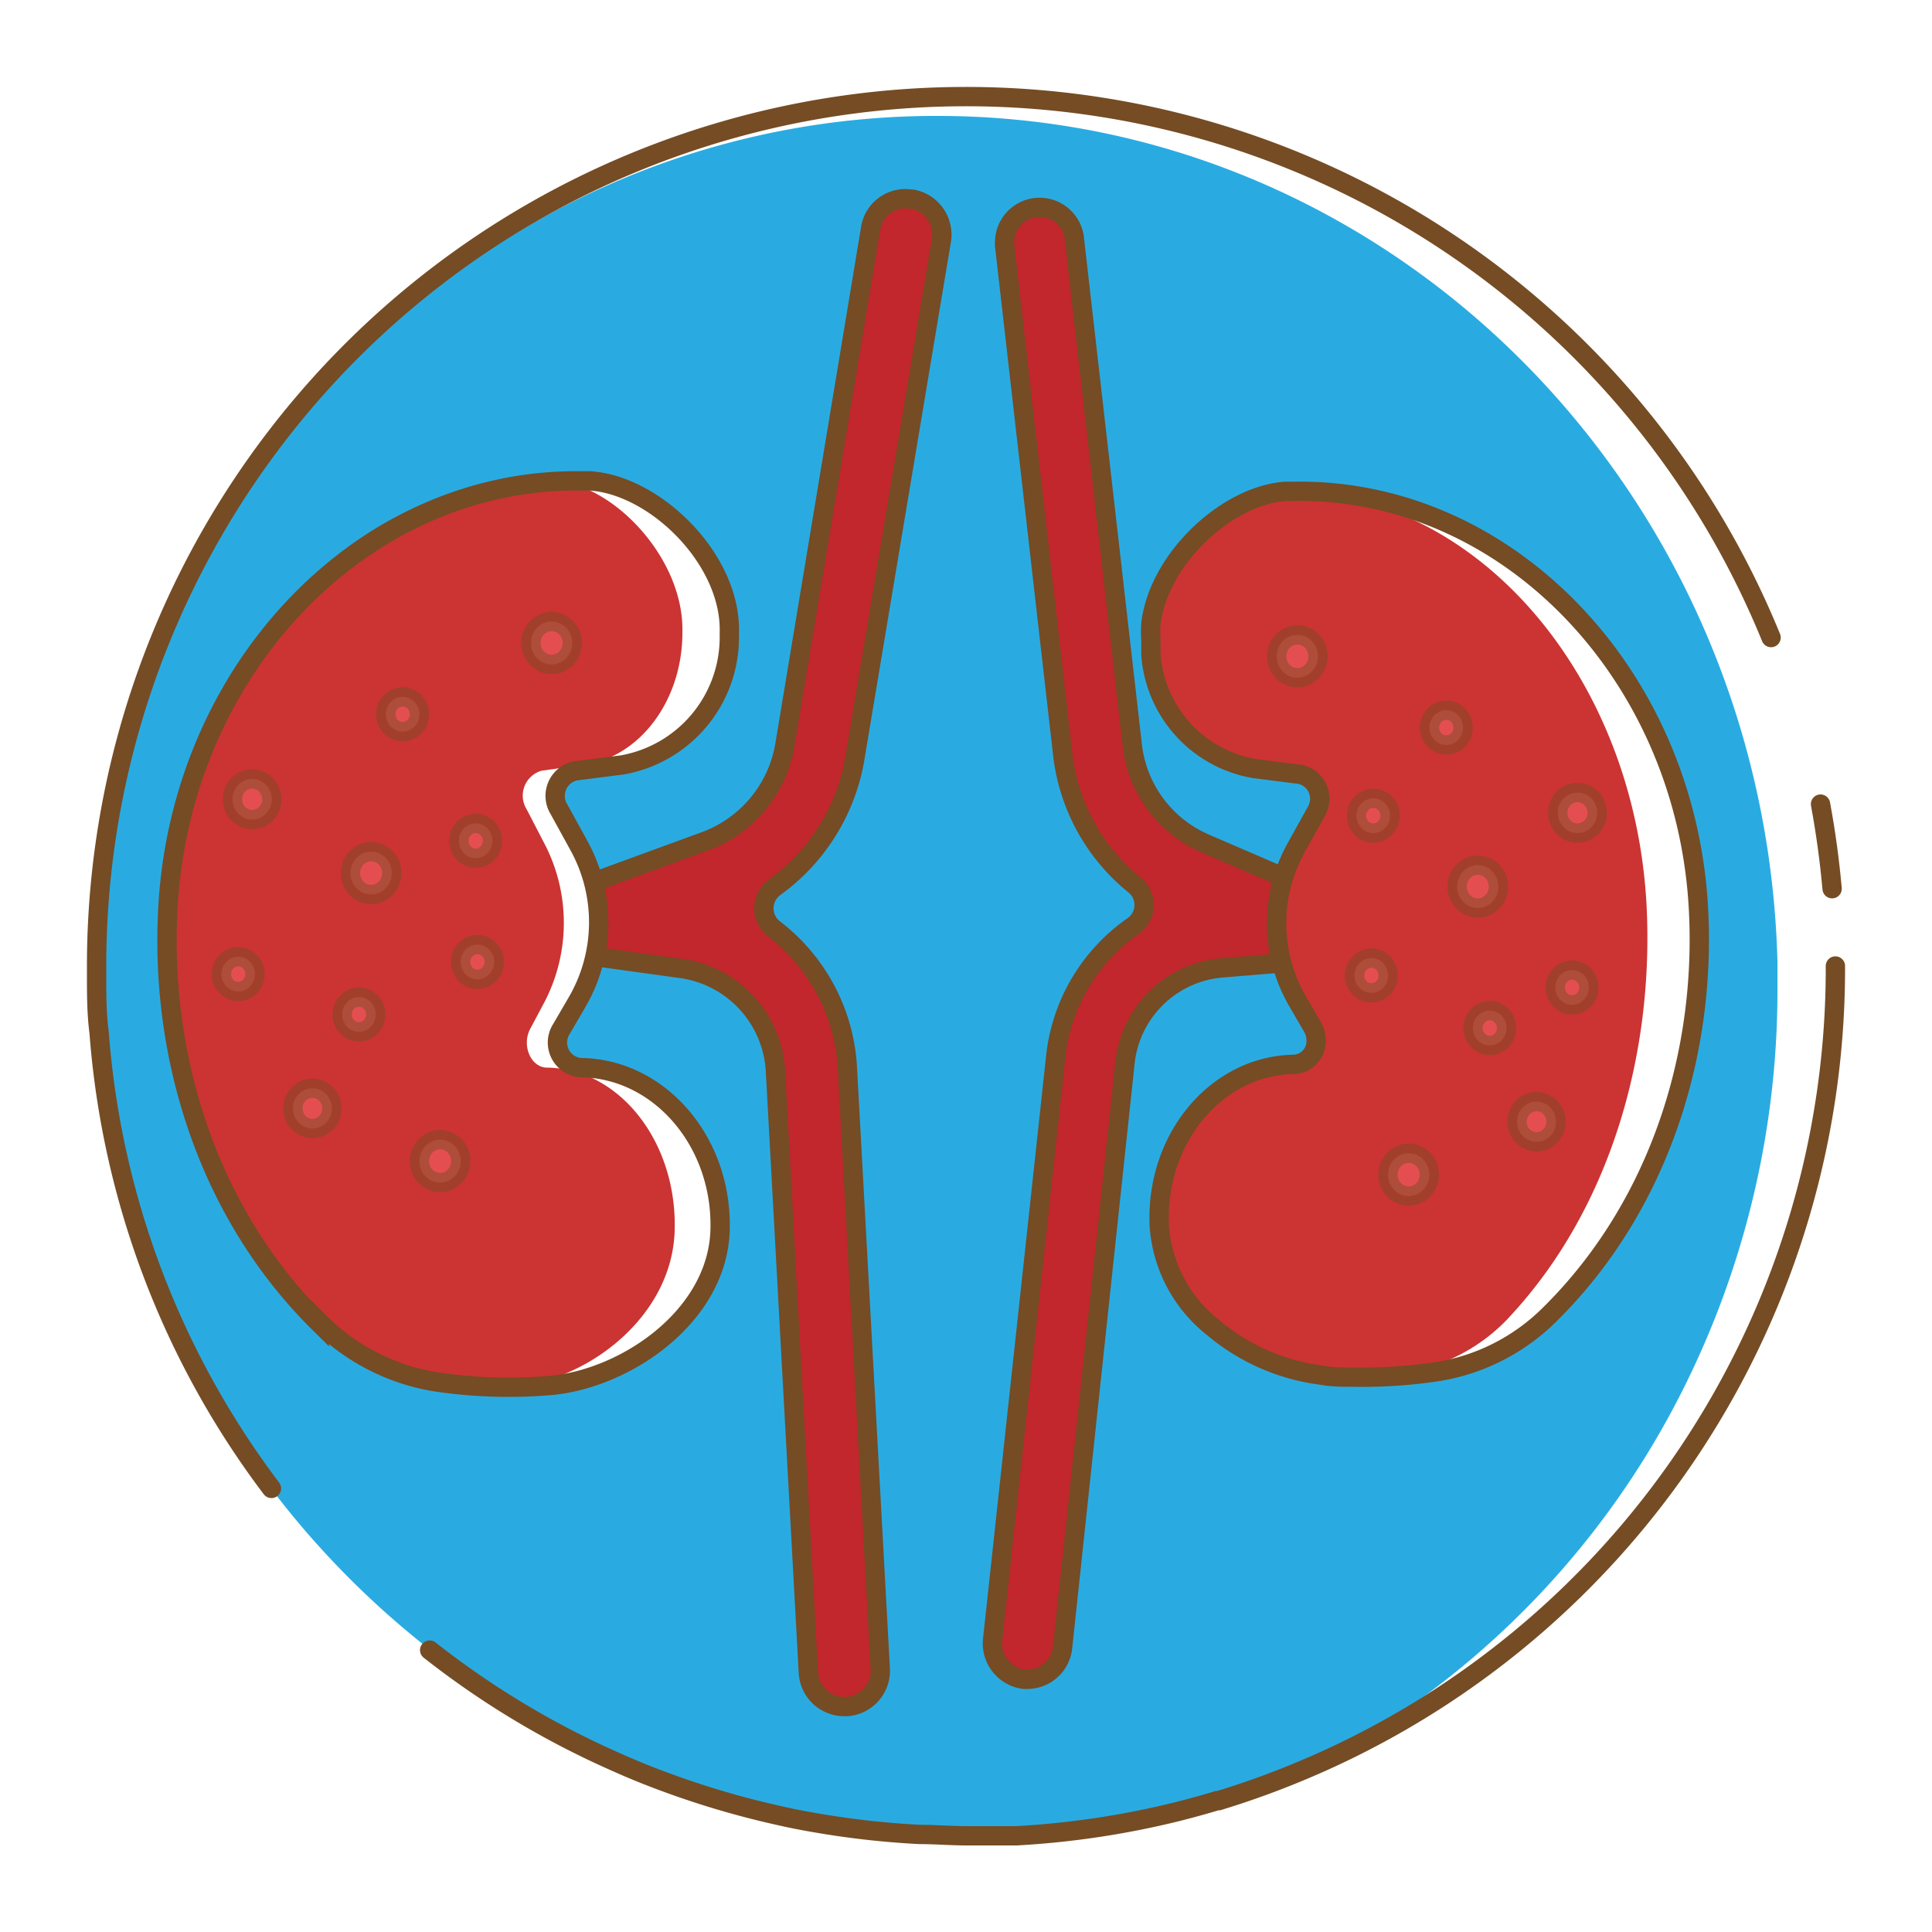 <?xml version="1.0" encoding="UTF-8"?> <svg xmlns="http://www.w3.org/2000/svg" data-name="Layer 1" id="Layer_1" viewBox="0 0 100 100"><defs><style>.cls-1{fill:#29abe2;}.cls-2{fill:#c1272d;}.cls-3{fill:#c33;}.cls-4{fill:#ff6b70;opacity:0.49;}.cls-4,.cls-5,.cls-6{stroke:#754c24;stroke-miterlimit:10;}.cls-5,.cls-6{fill:none;}.cls-5{stroke-linecap:round;}</style></defs><title></title><path class="cls-1" d="M92,49.75C91.36,25.48,72.14,6,48.51,6h-.1a42.06,42.06,0,0,0-20.27,5.23A43.9,43.9,0,0,0,15.7,21.44,45.66,45.66,0,0,0,5,50.45c0,1,0,2,.13,3A44.69,44.69,0,0,0,15.28,78.62a45.6,45.6,0,0,0,7,6.79,44.77,44.77,0,0,0,9.62,5.78c.91.41,1.83.78,2.77,1.12A45.2,45.2,0,0,0,40.45,94c.7.16,1.41.29,2.14.41a44.78,44.78,0,0,0,5,.54c.81,0,1.63.07,2.45.07.51,0,1,0,1.51,0s.71,0,1.07,0a45.06,45.06,0,0,0,8.28-1.24c.71-.18,1.41-.37,2.1-.58l.08,0a45,45,0,0,0,4.76-1.75,44.36,44.36,0,0,0,19-19A46,46,0,0,0,92,51C92,50.58,92,50.17,92,49.75Zm-54.7,14a6.5,6.5,0,0,1-.87,3c-.13.23-.27.45-.42.67a8.08,8.08,0,0,1-1,1.22c-.19.19-.39.37-.6.55a11,11,0,0,1-5.72,2.5,23.49,23.49,0,0,1-3.17.09h-.05a27.84,27.84,0,0,1-2.87-.27,11,11,0,0,1-6-3.08A27.52,27.52,0,0,1,8.68,50.16c0-.79,0-1.59,0-2.38,0-.28,0-.55,0-.83C9.34,35.07,18,25.63,28.57,25c.47,0,.95-.05,1.43,0l.52,0c3.39.2,7.34,4.07,7.23,7.85v.16a6.71,6.71,0,0,1-5.53,6.69l-2.43.31a1.32,1.32,0,0,0-.85,2L30,43.83a7.71,7.71,0,0,1,.74,1.84,8.31,8.31,0,0,1,.09,3.84h0a8,8,0,0,1-.91,2.36l-.81,1.39a1.37,1.37,0,0,0-.19.7,1.23,1.23,0,0,0,1.15,1.29c4.1.05,7.36,3.87,7.21,8.44Zm43,4.21a10.6,10.6,0,0,1-5.88,3,26,26,0,0,1-4.29.28c-.57,0-1.13,0-1.67-.1a10.8,10.8,0,0,1-5.59-2.44c-.2-.17-.4-.35-.58-.53s-.37-.38-.54-.58-.17-.2-.24-.3a8.52,8.52,0,0,1-.65-1,6.71,6.71,0,0,1-.69-1.79A5.5,5.5,0,0,1,60,63.39v-.06c-.15-4.46,3-8.19,7-8.24a1.2,1.2,0,0,0,1.12-1.26,1.32,1.32,0,0,0-.19-.68l-.79-1.36a7.88,7.88,0,0,1-.8-1.92s0,0,0,0a8.17,8.17,0,0,1,.09-4.44h0a8,8,0,0,1,.63-1.48L68.13,42a1.29,1.29,0,0,0-.84-1.92l-2.36-.3a6.46,6.46,0,0,1-5.36-5.9c0-.21,0-.42,0-.63v-.16a5.63,5.63,0,0,1,0-.82c.43-3.42,4-6.66,7-6.84h.51C78,25.31,87.24,34.86,87.91,47,88.33,54.62,85.82,62.48,80.25,68Z"></path><path class="cls-2" d="M66.44,45.41l-4.08-1.76a6.31,6.31,0,0,1-3.76-5.13l-3-26.24A1.81,1.81,0,0,0,52,12.5a1.62,1.62,0,0,0,0,.22L55,39a10.17,10.17,0,0,0,3.73,6.81,1.33,1.33,0,0,1-.09,2.13,9.46,9.46,0,0,0-4,6.79L51.38,84.85A1.87,1.87,0,0,0,53,86.92h.19A1.84,1.84,0,0,0,55,85.26L58.22,55.1a5.51,5.51,0,0,1,5-5l3.16-.26Z"></path><path class="cls-2" d="M30.85,49.52l4.49.62a5.67,5.67,0,0,1,4.8,5.36l1.7,31.06a1.86,1.86,0,0,0,1.92,1.77h.09a1.86,1.86,0,0,0,1.71-2l-1.7-31.06a9.71,9.71,0,0,0-3.76-7.16,1.35,1.35,0,0,1,0-2.19,10.34,10.34,0,0,0,4.16-6.75l4.46-26.69a1.87,1.87,0,0,0-1.48-2.17h-.08a1.82,1.82,0,0,0-2.1,1.53L40.63,38.53a6.44,6.44,0,0,1-4.1,5l-5.77,2.11Z"></path><path class="cls-3" d="M78.28,68A9.33,9.33,0,0,1,73,71a21.59,21.59,0,0,1-2.88.28c-.57,0-1.13,0-1.67-.1a10.8,10.8,0,0,1-5.59-2.44A7.36,7.36,0,0,1,60,63.39v-.06c-.15-4.46,3-8.19,7-8.24a1.2,1.2,0,0,0,1.12-1.26,1.32,1.32,0,0,0-.19-.68l-.79-1.36a8.06,8.06,0,0,1-.08-7.86L68.13,42a1.29,1.29,0,0,0-.84-1.92l-2.36-.3a6.46,6.46,0,0,1-5.36-5.9c0-.21,0-.42,0-.63v-.16a5.63,5.63,0,0,1,0-.82c.39-3.42,3.58-6.66,6.36-6.84l.46,0h.49c9.65.17,17.75,9.61,18.35,21.51C85.6,54.62,83.33,62.48,78.28,68Z"></path><path class="cls-3" d="M15.87,68.44a9.74,9.74,0,0,0,5.52,3.08A21.52,21.52,0,0,0,27,71.7h0c3.56-.41,7.79-3.61,7.92-8v0c.14-4.57-2.84-8.39-6.6-8.44h0c-.84,0-1.33-1.14-.88-2l.74-1.39a8.89,8.89,0,0,0,.08-8.05l-1-1.93a1.34,1.34,0,0,1,.78-2l2.22-.31c2.82-.4,5-3.24,5.06-6.69v-.16c.1-3.78-3.52-7.65-6.63-7.85h0l-.47,0C18,24.78,9.31,34.54,8.69,47c-.4,7.83,2,15.87,7.18,21.49Z"></path><ellipse class="cls-4" cx="13.05" cy="41.37" rx="1.02" ry="1.05"></ellipse><ellipse class="cls-4" cx="12.33" cy="50.42" rx="0.87" ry="0.9"></ellipse><ellipse class="cls-4" cx="24.71" cy="49.79" rx="0.87" ry="0.9"></ellipse><ellipse class="cls-4" cx="18.58" cy="52.51" rx="0.87" ry="0.9"></ellipse><ellipse class="cls-4" cx="24.62" cy="43.52" rx="0.87" ry="0.9"></ellipse><ellipse class="cls-4" cx="19.21" cy="45.19" rx="1.07" ry="1.11"></ellipse><ellipse class="cls-4" cx="16.17" cy="57.37" rx="1.01" ry="1.04"></ellipse><ellipse class="cls-4" cx="22.78" cy="60.1" rx="1.07" ry="1.11"></ellipse><ellipse class="cls-4" cx="28.55" cy="33.28" rx="1.07" ry="1.11"></ellipse><ellipse class="cls-4" cx="20.84" cy="36.97" rx="0.87" ry="0.9"></ellipse><ellipse class="cls-4" cx="81.65" cy="42.07" rx="1.02" ry="1.05"></ellipse><ellipse class="cls-4" cx="81.37" cy="51.11" rx="0.87" ry="0.9"></ellipse><ellipse class="cls-4" cx="70.98" cy="50.49" rx="0.87" ry="0.9"></ellipse><ellipse class="cls-4" cx="77.11" cy="53.21" rx="0.87" ry="0.9"></ellipse><ellipse class="cls-4" cx="71.08" cy="42.22" rx="0.87" ry="0.9"></ellipse><ellipse class="cls-4" cx="76.49" cy="45.89" rx="1.07" ry="1.11"></ellipse><ellipse class="cls-4" cx="79.53" cy="58.06" rx="1.01" ry="1.04"></ellipse><ellipse class="cls-4" cx="72.91" cy="60.8" rx="1.07" ry="1.11"></ellipse><ellipse class="cls-4" cx="67.15" cy="33.97" rx="1.07" ry="1.11"></ellipse><ellipse class="cls-4" cx="74.86" cy="37.66" rx="0.87" ry="0.9"></ellipse><path class="cls-5" d="M22.24,85.41a44.77,44.77,0,0,0,9.62,5.78c.91.41,1.83.78,2.77,1.12A45.2,45.2,0,0,0,40.45,94c.7.16,1.41.29,2.14.41a44.78,44.78,0,0,0,5,.54c.81,0,1.63.07,2.45.07.51,0,1,0,1.51,0s.71,0,1.07,0a45.06,45.06,0,0,0,8.28-1.24c.71-.18,1.41-.37,2.1-.58l.08,0a45,45,0,0,0,4.76-1.75l.21-.09A45,45,0,0,0,95,50"></path><path class="cls-5" d="M91.67,33A45,45,0,0,0,50,5h-.1A45,45,0,0,0,5,50c0,.15,0,.3,0,.45,0,1,0,2,.13,3a44.72,44.72,0,0,0,8.92,23.59"></path><path class="cls-5" d="M94.23,41.62q.4,2.16.6,4.38"></path><path class="cls-6" d="M66.44,45.41l-4.08-1.76a6.31,6.31,0,0,1-3.76-5.13l-3-26.24A1.81,1.81,0,0,0,52,12.5a1.62,1.62,0,0,0,0,.22L55,39a10.17,10.17,0,0,0,3.73,6.81,1.33,1.33,0,0,1-.09,2.13,9.46,9.46,0,0,0-4,6.79L51.38,84.85A1.87,1.87,0,0,0,53,86.92h.19A1.84,1.84,0,0,0,55,85.26L58.22,55.1a5.51,5.51,0,0,1,5-5l3.16-.26"></path><path class="cls-6" d="M30.85,49.52l4.49.62a5.67,5.67,0,0,1,4.8,5.36l1.7,31.06a1.86,1.86,0,0,0,1.92,1.77h.09a1.86,1.86,0,0,0,1.71-2l-1.7-31.06a9.71,9.71,0,0,0-3.76-7.16,1.35,1.35,0,0,1,0-2.19,10.34,10.34,0,0,0,4.16-6.75l4.46-26.69a1.87,1.87,0,0,0-1.48-2.17h-.08a1.82,1.82,0,0,0-2.1,1.53L40.63,38.53a6.44,6.44,0,0,1-4.1,5l-5.77,2.11"></path><path class="cls-6" d="M80.25,68a10.6,10.6,0,0,1-5.88,3,26,26,0,0,1-4.29.28c-.57,0-1.13,0-1.67-.1a10.8,10.8,0,0,1-5.59-2.44A7.36,7.36,0,0,1,60,63.39v-.06c-.15-4.46,3-8.19,7-8.24a1.2,1.2,0,0,0,1.12-1.26,1.32,1.32,0,0,0-.19-.68l-.79-1.36a8.06,8.06,0,0,1-.08-7.86L68.13,42a1.29,1.29,0,0,0-.84-1.92l-2.36-.3a6.46,6.46,0,0,1-5.36-5.9c0-.21,0-.42,0-.63v-.16a5.63,5.63,0,0,1,0-.82c.43-3.42,4-6.66,7-6.84h.51C78,25.31,87.24,34.86,87.91,47,88.33,54.62,85.82,62.48,80.25,68Z"></path><path class="cls-6" d="M16.53,68.44a11,11,0,0,0,6,3.08,25.6,25.6,0,0,0,6.09.18h0c3.88-.41,8.5-3.61,8.65-8v0c.15-4.57-3.11-8.39-7.21-8.44h0a1.3,1.3,0,0,1-1-2l.81-1.39A8.21,8.21,0,0,0,30,43.83L28.94,41.9a1.32,1.32,0,0,1,.85-2l2.43-.31a6.71,6.71,0,0,0,5.53-6.69v-.16c.11-3.78-3.84-7.65-7.23-7.85h0l-.52,0C18.84,24.78,9.37,34.54,8.69,47c-.43,7.83,2.14,15.87,7.84,21.49Z"></path></svg> 